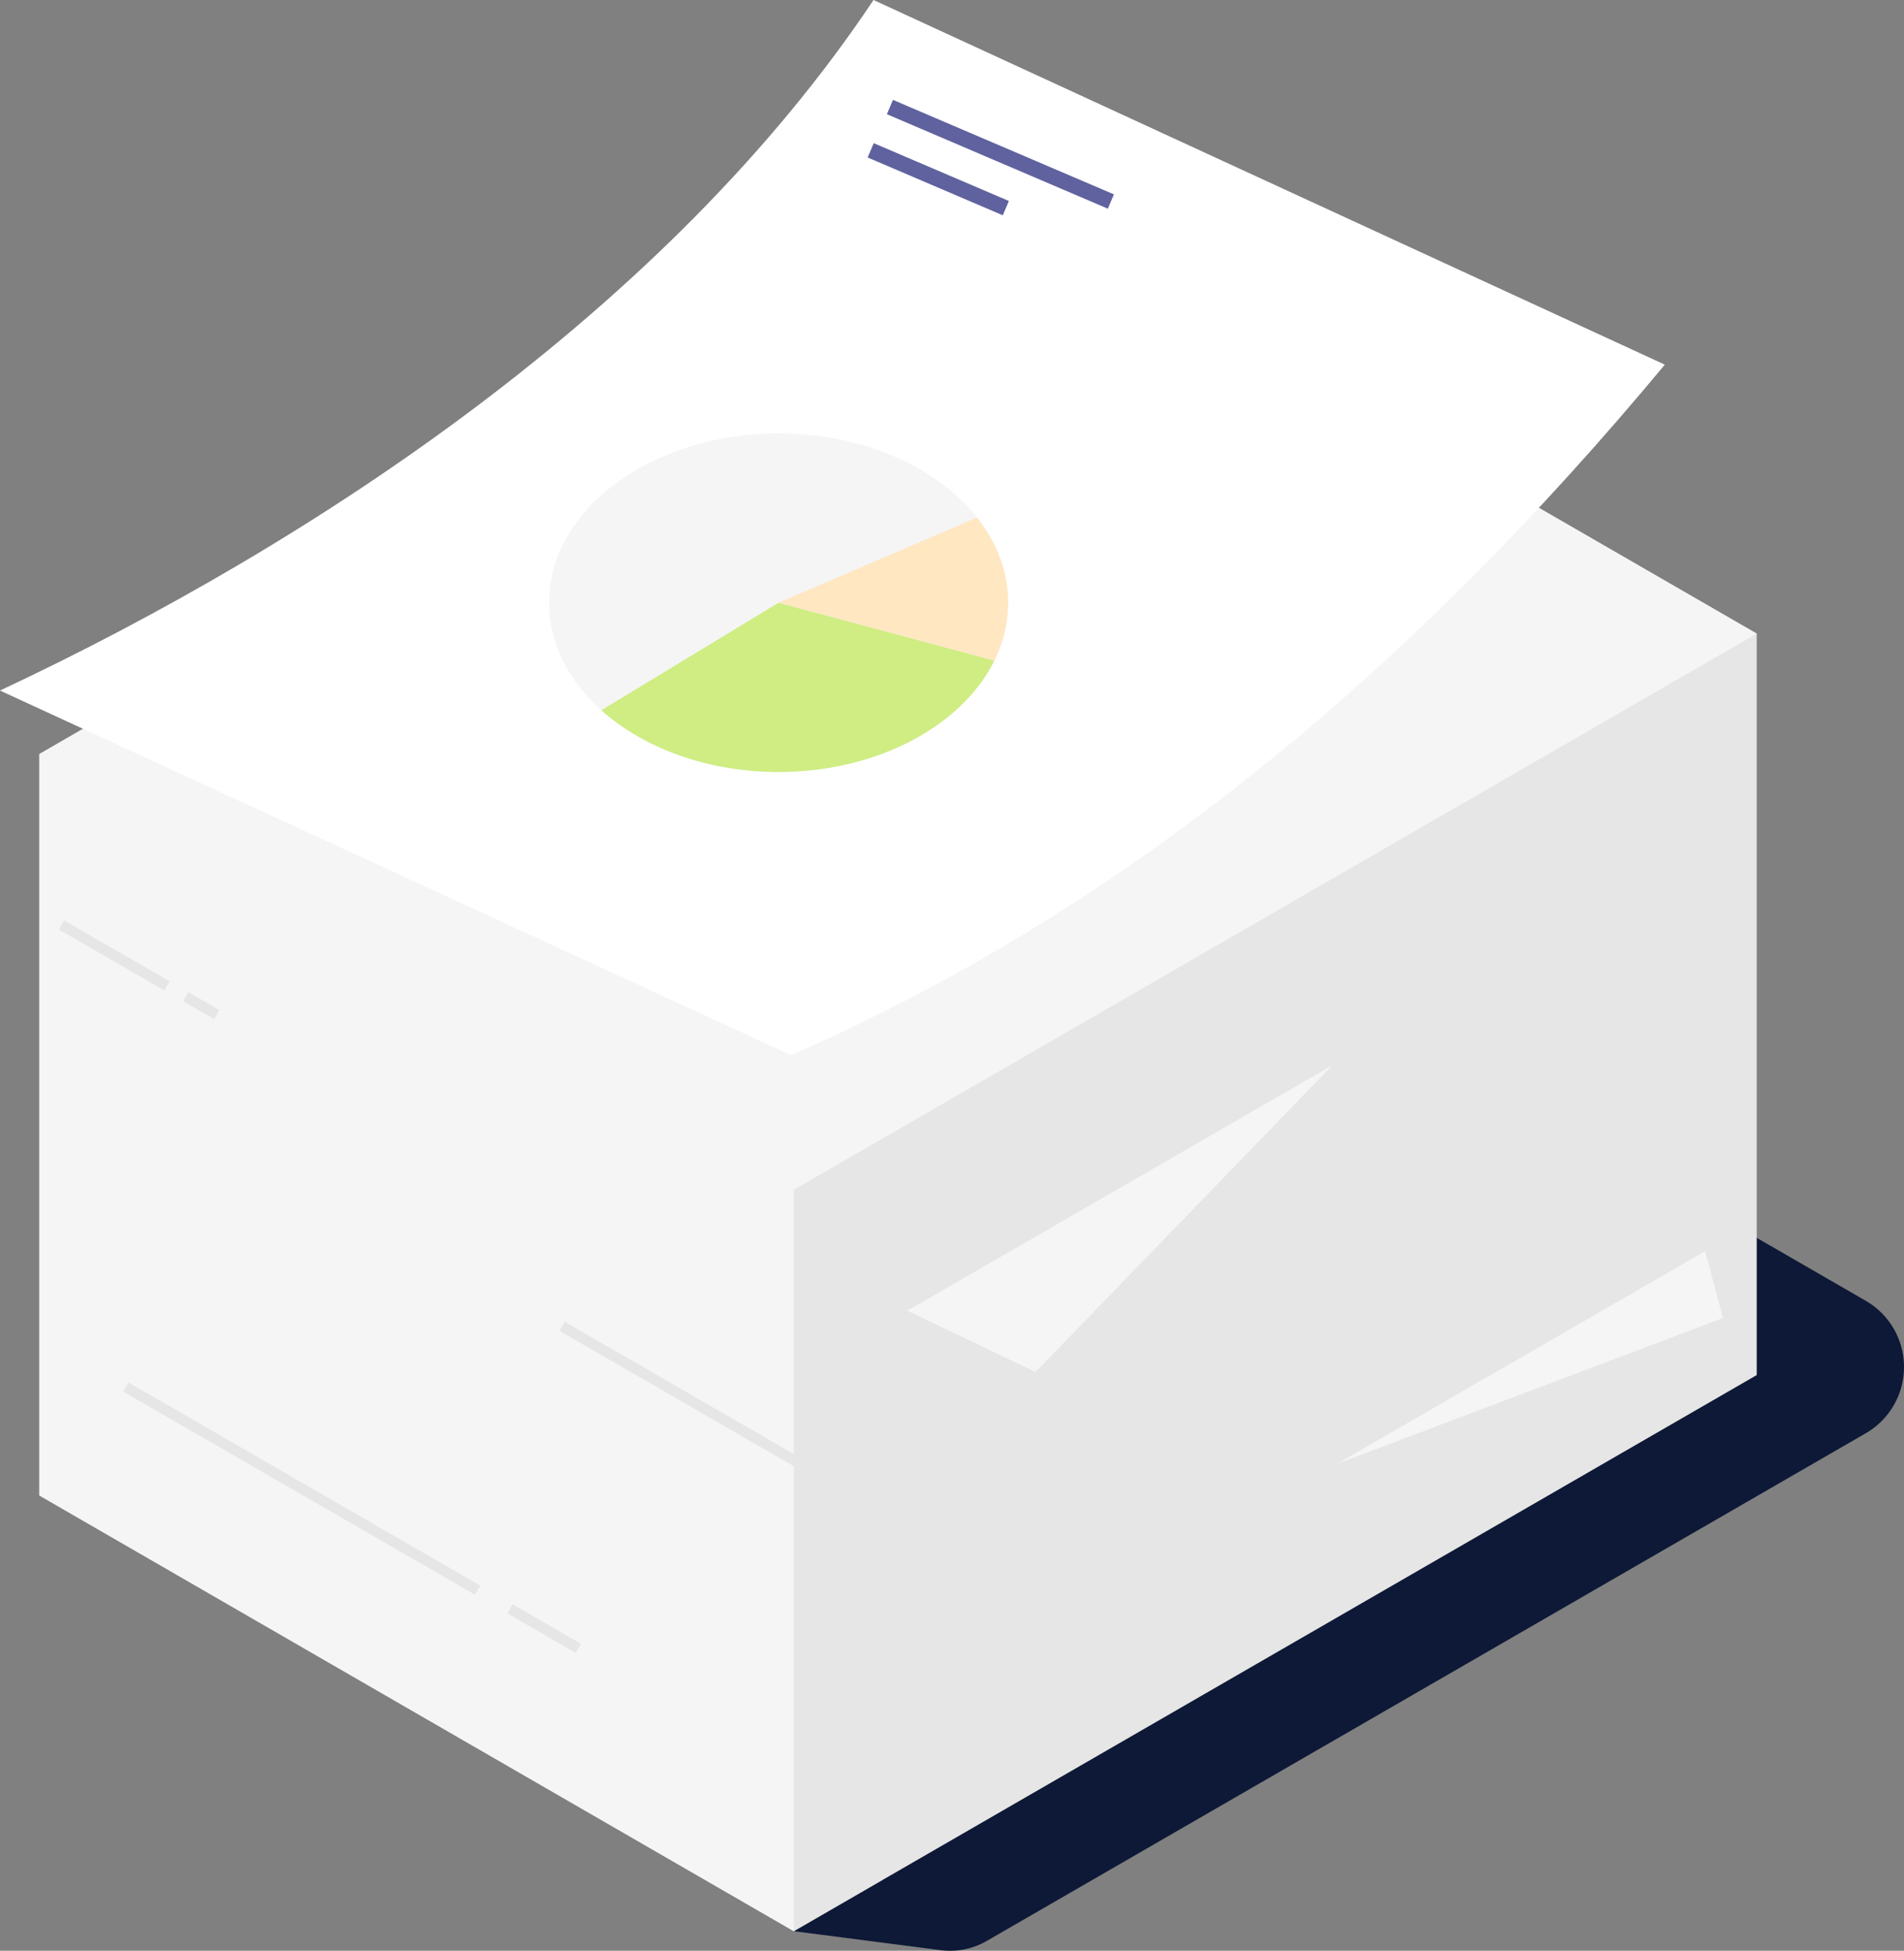 <svg xmlns="http://www.w3.org/2000/svg" width="583.178" height="597.328" viewBox="0 0 583.178 597.328">
  <rect x="0" y="0" width="583.178" height="597.328" fill="#808080" stroke="none"/>
  <g id="Group_1399" data-name="Group 1399" transform="translate(-1145 -3635.337)">
    <path id="Path_3183" data-name="Path 3183" d="M1517.162,826.408,1729.947,949.26l-27.155,15.68,44.652,5.768a22.5,22.5,0,0,0,14.709-2.944l268.964-155.3a23.413,23.413,0,0,0,0-40.554L1821.3,650.788Z" transform="translate(-314.647 3261.742)" fill="#0d1936" fill-rule="evenodd"/>
    <g id="Group_1240" data-name="Group 1240" transform="translate(1157.058 3695.945)">
      <path id="Path_3184" data-name="Path 3184" d="M2005.312,603.821V830.852l-294.921,170.29L1479.3,867.722V640.691l294.9-170.286Z" transform="translate(-1479.302 -470.406)" fill="#e6e6e6" fill-rule="evenodd"/>
      <path id="Path_3185" data-name="Path 3185" d="M1710.391,972.678,1479.3,839.259V612.228l231.088,133.419Z" transform="translate(-1479.302 -441.943)" fill="#f5f5f5" fill-rule="evenodd"/>
      <path id="Path_3186" data-name="Path 3186" d="M1479.3,640.691,1710.391,774.11l294.921-170.289L1774.206,470.406Z" transform="translate(-1479.302 -470.406)" fill="#f5f5f5" fill-rule="evenodd"/>
      <path id="Path_3187" data-name="Path 3187" d="M1700.722,766.749l130.218-75.182-90.951,93.963Z" transform="translate(-1434.865 -426.02)" fill="#f5f5f5" fill-rule="evenodd"/>
      <path id="Path_3188" data-name="Path 3188" d="M1810.213,804.18l112.879-65.17,5.484,20.464Z" transform="translate(-1412.89 -416.498)" fill="#f5f5f5" fill-rule="evenodd"/>
      <path id="Path_3189" data-name="Path 3189" d="M1502.329,775.615,1610.039,837.8l-1.613,2.784L1500.715,778.4l1.614-2.784Zm207.24,27.631L1634.321,759.8l1.613-2.784,75.247,43.445-1.613,2.785Zm-70.291,55.15L1618.329,846.3l1.6-2.786,20.947,12.095Z" transform="translate(-1475.005 -412.884)" fill="#e6e6e6" fill-rule="evenodd"/>
      <path id="Path_3190" data-name="Path 3190" d="M1531.839,684.893l-9.5-5.484,1.6-2.785,9.5,5.483-1.6,2.786Zm-45.929-30.23,32.3,18.649L1516.6,676.1l-32.3-18.649Z" transform="translate(-1478.3 -433.426)" fill="#e6e6e6" fill-rule="evenodd"/>
    </g>
    <path id="Path_3191" data-name="Path 3191" d="M1469.26,631.38l242.347,111.667c104.7-45.991,191.14-119.525,267.571-211.459l-242.366-111.66C1673.7,514.514,1565.654,586.174,1469.26,631.38Z" transform="translate(-324.26 3215.409)" fill="#fff" fill-rule="evenodd"/>
    <g id="Group_1241" data-name="Group 1241" transform="translate(1410.751 3665.926)">
      <path id="Path_3192" data-name="Path 3192" d="M1697.365,445.4l67.676,28.934-1.865,4.382L1695.5,449.786Z" transform="translate(-1689.606 -445.404)" fill="#5f629e" fill-rule="evenodd"/>
      <path id="Path_3193" data-name="Path 3193" d="M1692.456,456.441l41.392,17.7-1.865,4.382-41.391-17.7Z" transform="translate(-1690.591 -443.189)" fill="#5f629e" fill-rule="evenodd"/>
    </g>
    <path id="Path_3194" data-name="Path 3194" d="M1679.626,530.468c38.825,0,70.3,23.206,70.3,51.83s-31.474,51.829-70.3,51.829-70.3-23.2-70.3-51.829S1640.8,530.468,1679.626,530.468Z" transform="translate(-296.15 3237.594)" fill="#f5f5f5" fill-rule="evenodd"/>
    <path id="Path_3195" data-name="Path 3195" d="M1743.038,591.343c-9.815,19.9-35.7,34.12-66.089,34.12-21.866,0-41.4-7.361-54.294-18.9l54.294-32.926Z" transform="translate(-293.474 3246.258)" fill="#cfed82" fill-rule="evenodd"/>
    <path id="Path_3196" data-name="Path 3196" d="M1728.628,551.907c6.067,7.662,9.545,16.575,9.545,26.088a39.818,39.818,0,0,1-4.212,17.709l-66.088-17.709Z" transform="translate(-284.399 3241.896)" fill="#ffe7c2" fill-rule="evenodd"/>
  </g>
</svg>
